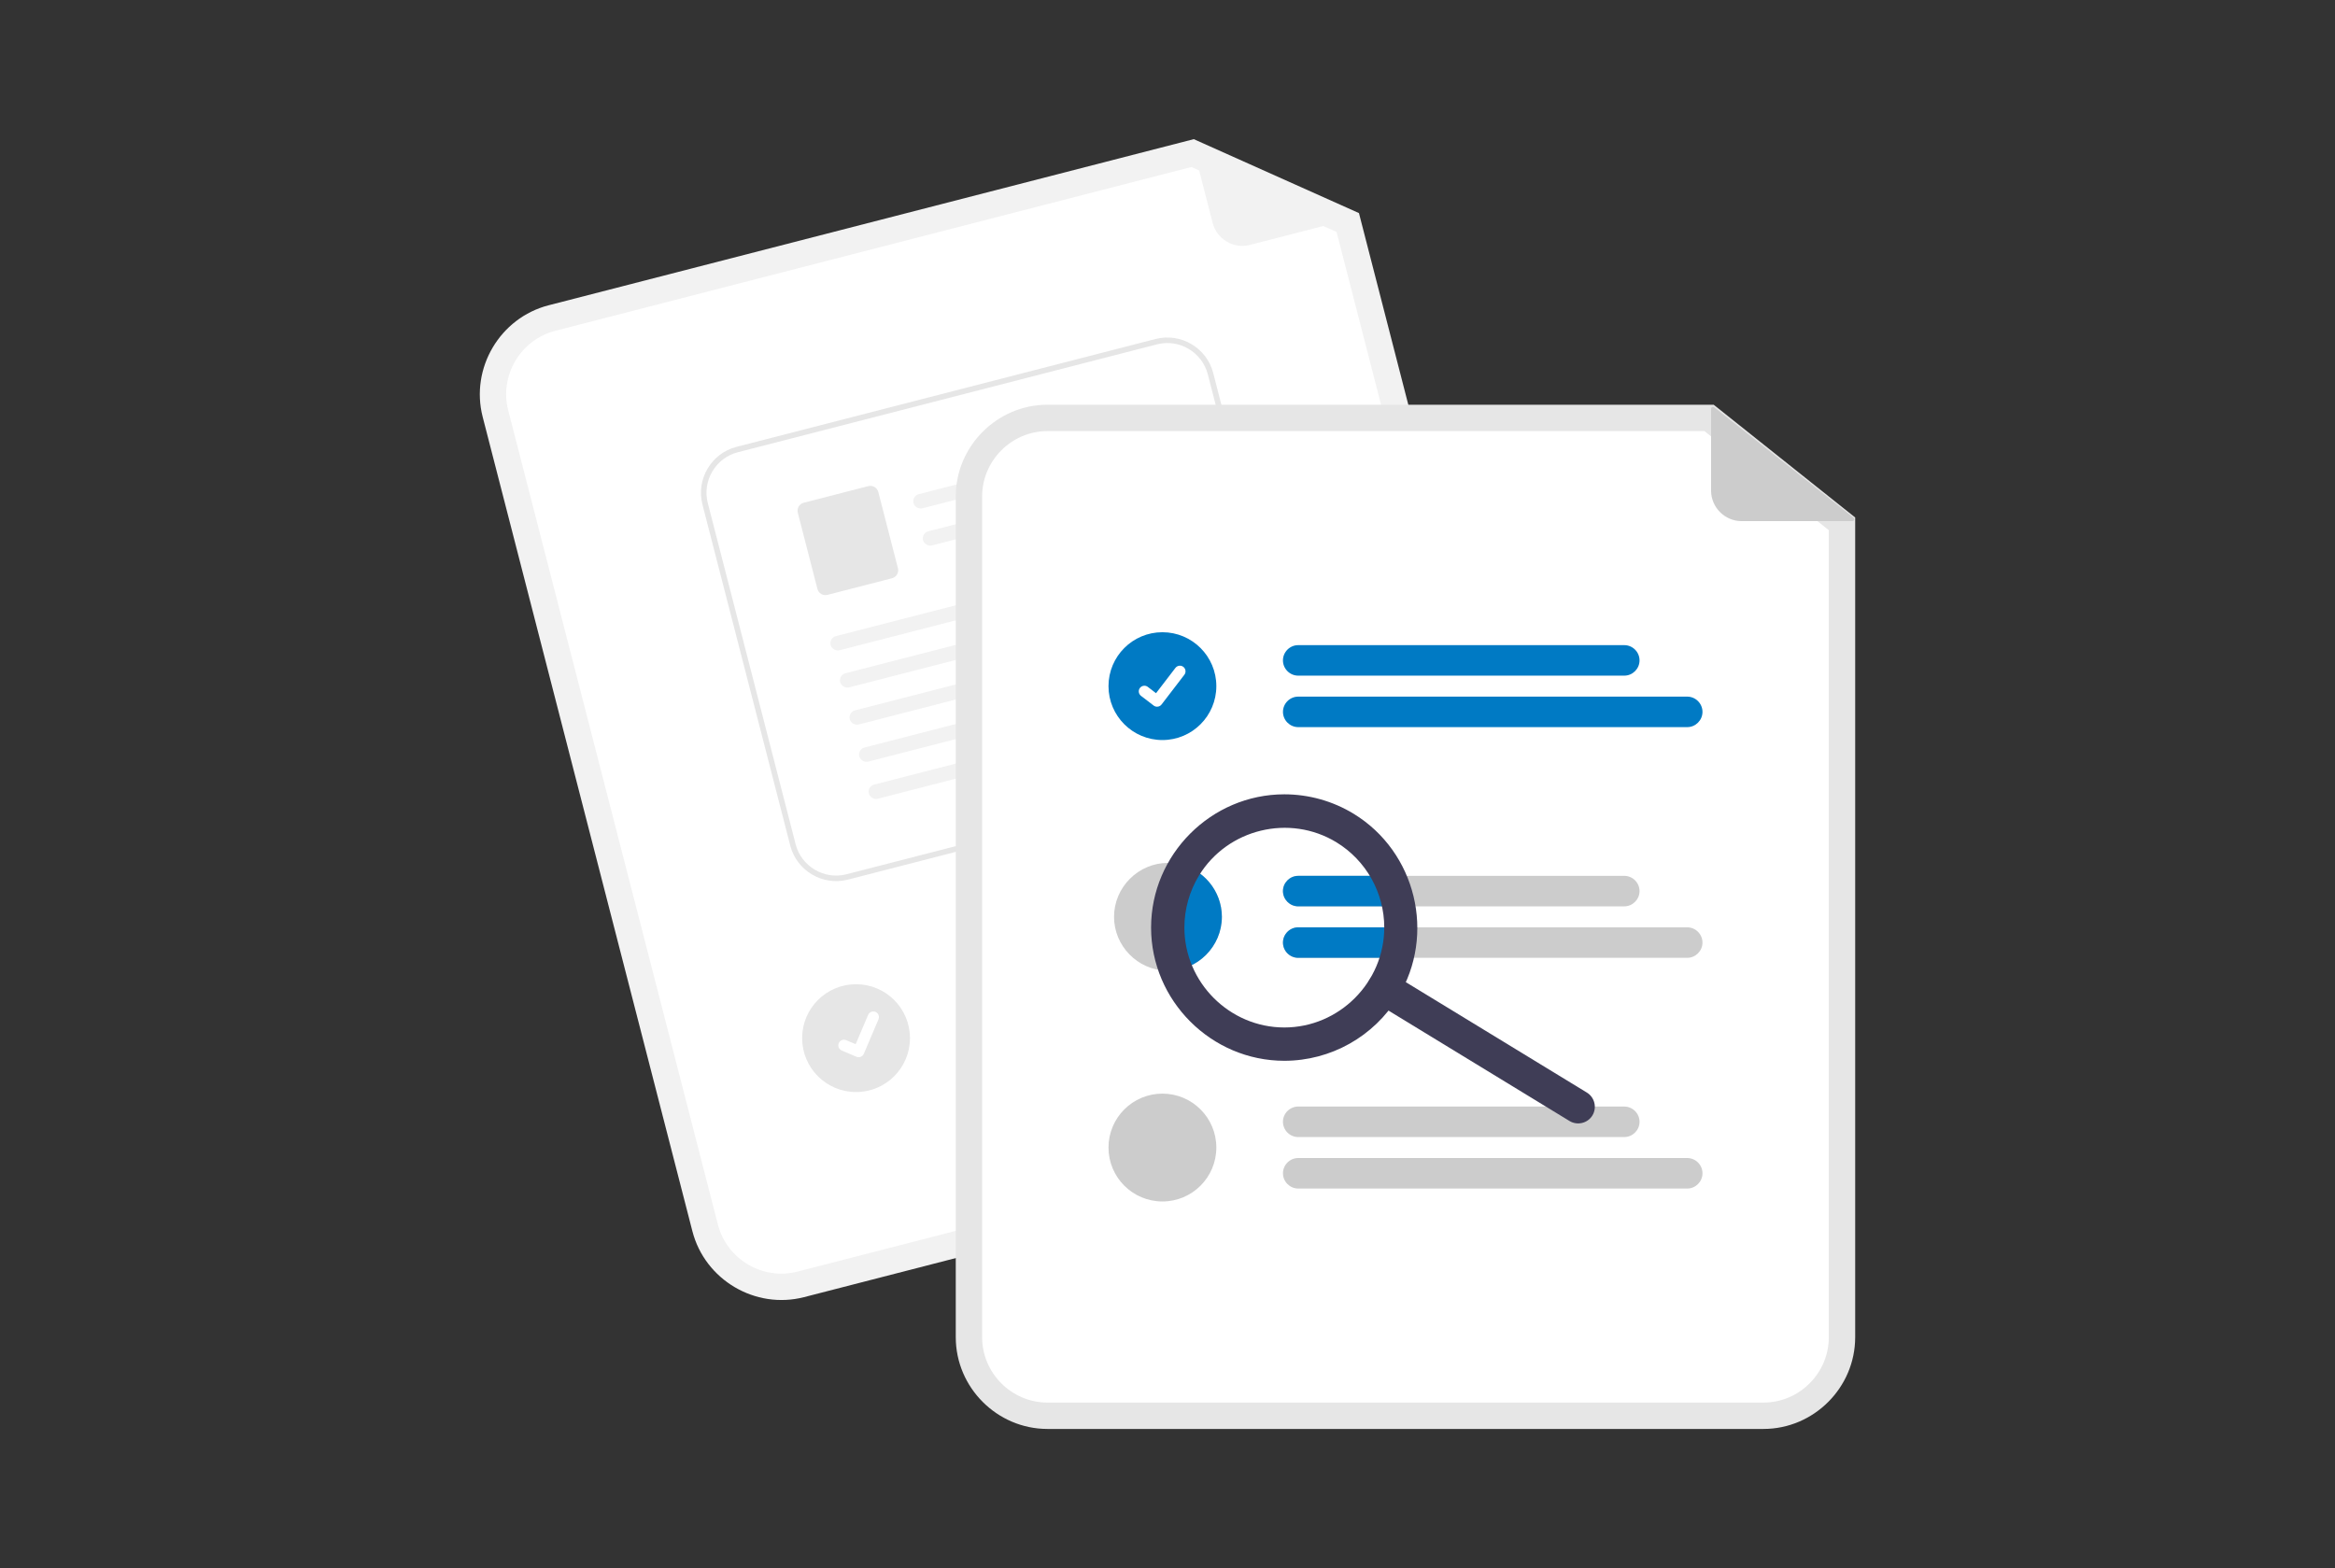 <?xml version="1.0" encoding="UTF-8" standalone="no"?> <svg xmlns="http://www.w3.org/2000/svg" xmlns:xlink="http://www.w3.org/1999/xlink" xmlns:serif="http://www.serif.com/" width="100%" height="100%" viewBox="0 0 3875 2603" version="1.1" xml:space="preserve" style="fill-rule:evenodd;clip-rule:evenodd;stroke-linejoin:round;stroke-miterlimit:2;"><rect x="0" y="0" width="3875" height="2603" fill="#333333" stroke="none"/><rect id="Artboard1" x="0" y="-0" width="3875" height="2602.63" style="fill:none;"></rect><g><path d="M2485.23,1856.53l-1151.01,296.399c-80.752,20.698 -164.254,-28.605 -185.134,-109.311l-348.096,-1351.77c-20.698,-80.753 28.605,-164.254 109.311,-185.134l1070.83,-275.751l274.082,122.698l339.332,1317.74c20.697,80.753 -28.605,164.254 -109.311,185.134Z" style="fill:#f2f2f2;fill-rule:nonzero;"></path><path d="M921.21,549.1c-57.472,14.869 -92.582,74.332 -77.842,131.838l348.096,1351.77c14.869,57.473 74.332,92.582 131.838,77.843l1151.01,-296.399c57.473,-14.869 92.582,-74.332 77.843,-131.838l-334.074,-1297.32l-240.868,-107.829l-1056.01,271.933Z" style="fill:#fff;fill-rule:nonzero;"></path><path d="M2252.28,360.638l-178.134,45.872c-26.899,6.926 -54.733,-9.508 -61.66,-36.407l-33.88,-131.568c-0.067,-0.257 -0.1,-0.523 -0.1,-0.789c-0,-1.736 1.428,-3.164 3.164,-3.164c0.443,-0 0.88,0.092 1.285,0.272l269.82,119.827c1.141,0.507 1.88,1.644 1.88,2.892c0,1.439 -0.981,2.706 -2.375,3.065Z" style="fill:#f2f2f2;fill-rule:nonzero;"></path><path d="M2158.57,1515.02l-524.04,134.946c-2.062,0.531 -4.183,0.8 -6.313,0.8c-13.888,0 -25.316,-11.428 -25.316,-25.316c-0,-11.513 7.854,-21.646 19.003,-24.517l524.04,-134.946c2.062,-0.531 4.183,-0.8 6.313,-0.8c13.888,0 25.316,11.428 25.316,25.316c0,11.513 -7.853,21.646 -19.003,24.517Z" style="fill:#ccc;fill-rule:nonzero;"></path><path d="M2281.01,1571.72l-625.17,160.988c-2.063,0.531 -4.184,0.8 -6.313,0.8c-13.889,0 -25.317,-11.428 -25.317,-25.316c0,-11.513 7.854,-21.646 19.003,-24.517l625.171,-160.988c2.055,-0.528 4.169,-0.794 6.291,-0.794c13.888,-0 25.316,11.428 25.316,25.316c0,11.505 -7.842,21.632 -18.981,24.511l0,-0Z" style="fill:#ccc;fill-rule:nonzero;"></path><circle id="a597741b-ffcf-4aba-98b0-6652ef5d57c9" cx="1420.64" cy="1723.02" r="89.479" style="fill:#e6e6e6;"></circle><path d="M2102.85,1280.85l-695.977,179.155c-41.601,10.659 -84.615,-14.743 -95.367,-56.32l-145.851,-566.597c-10.659,-41.601 14.743,-84.614 56.32,-95.367l695.977,-179.155c41.601,-10.659 84.615,14.743 95.367,56.32l145.851,566.597c10.659,41.601 -14.743,84.614 -56.32,95.367Z" style="fill:#fff;fill-rule:nonzero;"></path><path d="M2102.85,1280.85l-695.977,179.155c-41.601,10.659 -84.615,-14.743 -95.367,-56.32l-145.851,-566.597c-10.659,-41.601 14.743,-84.614 56.32,-95.367l695.977,-179.155c41.601,-10.659 84.615,14.743 95.367,56.32l145.851,566.597c10.659,41.601 -14.743,84.614 -56.32,95.367Zm-878.578,-530.206c-36.685,9.488 -59.099,47.441 -49.694,84.147l145.851,566.597c9.487,36.685 47.44,59.099 84.147,49.694l695.977,-179.155c36.685,-9.488 59.099,-47.441 49.695,-84.148l-145.852,-566.596c-9.487,-36.686 -47.44,-59.099 -84.147,-49.695l-695.977,179.156Z" style="fill:#e6e6e6;fill-rule:nonzero;"></path><path id="b056fd3f-f1a0-44f0-b006-deff0bee637d" d="M1882.64,753.076l-351.251,90.417c-6.336,1.769 -13.045,-1.716 -15.241,-7.917c-0.373,-1.18 -0.562,-2.41 -0.562,-3.647c-0,-5.512 3.76,-10.362 9.097,-11.736l357.552,-92.04c14.443,7.319 10.643,22.287 0.401,24.924l0.004,-0.001Z" style="fill:#f2f2f2;fill-rule:nonzero;"></path><path id="f1ea6668-a825-428d-96fe-a2c4e1b5a672" d="M1898.5,814.687l-351.251,90.418c-6.336,1.769 -13.045,-1.716 -15.241,-7.917c-0.373,-1.18 -0.562,-2.41 -0.562,-3.647c-0,-5.512 3.76,-10.363 9.097,-11.737l357.552,-92.039c14.443,7.318 10.643,22.287 0.401,24.923l0.004,-0.001Z" style="fill:#f2f2f2;fill-rule:nonzero;"></path><path id="ee9aa382-a9c9-40d0-8ed3-22ec2dd616d6" d="M1480.35,959.731l-107.198,27.594c-7.241,1.857 -14.729,-2.565 -16.6,-9.803l-32.563,-126.502c-1.857,-7.242 2.565,-14.729 9.803,-16.6l107.198,-27.594c7.241,-1.854 14.726,2.567 16.599,9.803l32.564,126.502c1.856,7.242 -2.565,14.729 -9.803,16.6l0,-0Z" style="fill:#e6e6e6;fill-rule:nonzero;"></path><path id="be954d2b-d8b8-4d26-80a0-a319e99a4b10" d="M1929.95,941.101l-536.073,137.993c-6.336,1.769 -13.045,-1.716 -15.241,-7.917c-0.372,-1.18 -0.562,-2.41 -0.562,-3.647c0,-5.512 3.76,-10.362 9.098,-11.736l542.377,-139.617c14.444,7.318 10.643,22.287 0.401,24.924l0,-0Z" style="fill:#f2f2f2;fill-rule:nonzero;"></path><path id="baaae9e4-1b4d-40c2-8a9d-f2abb078b489" d="M1945.82,1002.73l-536.073,137.994c-6.337,1.769 -13.045,-1.716 -15.242,-7.917c-0.372,-1.18 -0.561,-2.41 -0.561,-3.647c-0,-5.512 3.759,-10.362 9.097,-11.736l542.378,-139.617c14.443,7.318 10.643,22.287 0.401,24.923l-0,0Z" style="fill:#f2f2f2;fill-rule:nonzero;"></path><path id="a91bf4c9-37f6-4391-92ed-1882bd0ce21c" d="M1961.67,1064.32l-536.073,137.993c-6.336,1.769 -13.045,-1.715 -15.242,-7.917c-0.372,-1.18 -0.561,-2.41 -0.561,-3.647c-0,-5.511 3.76,-10.362 9.097,-11.736l542.378,-139.617c14.443,7.319 10.643,22.287 0.401,24.924l-0,-0Z" style="fill:#f2f2f2;fill-rule:nonzero;"></path><path id="efb98e07-468b-4c85-9a64-ee4cc5493d6f" d="M1977.53,1125.94l-536.073,137.994c-6.336,1.769 -13.045,-1.716 -15.241,-7.917c-0.373,-1.18 -0.562,-2.41 -0.562,-3.648c-0,-5.511 3.76,-10.362 9.097,-11.736l542.378,-139.616c14.444,7.318 10.643,22.287 0.401,24.923l-0,-0Z" style="fill:#f2f2f2;fill-rule:nonzero;"></path><path id="aeb1db98-32e5-40b8-ab89-fdad6a3263dc" d="M1993.39,1187.54l-536.072,137.994c-6.337,1.769 -13.046,-1.716 -15.242,-7.917c-0.372,-1.18 -0.562,-2.41 -0.562,-3.648c0,-5.511 3.76,-10.362 9.098,-11.736l542.378,-139.616c14.443,7.318 10.642,22.287 0.4,24.923l0,0Z" style="fill:#f2f2f2;fill-rule:nonzero;"></path><path id="be265de5-288f-49a7-867d-c42e7cdbf4db" d="M1427.25,1754.38c-1.948,0.505 -4.009,0.363 -5.87,-0.405l-0.115,-0.047l-24.376,-10.334c-3.45,-1.461 -5.702,-4.86 -5.702,-8.606c-0,-5.127 4.218,-9.345 9.345,-9.345c1.262,-0 2.51,0.255 3.67,0.751l15.796,6.718l20.698,-48.691c1.463,-3.441 4.857,-5.686 8.596,-5.686c1.256,-0 2.499,0.253 3.655,0.745l0.003,0.001l-0.124,0.319l0.13,-0.32c4.712,2.01 6.94,7.538 4.939,12.254l-24.351,57.25c-1.143,2.674 -3.471,4.666 -6.289,5.383l-0.005,0.013Z" style="fill:#fff;fill-rule:nonzero;"></path><path d="M2926.71,2371.66l-1188.56,-0c-83.364,-0.094 -151.932,-68.663 -152.026,-152.026l0,-1395.87c0.094,-83.363 68.662,-151.931 152.026,-152.026l1105.76,0l234.825,187.171l-0,1360.73c-0.094,83.363 -68.662,151.932 -152.026,152.026Z" style="fill:#e6e6e6;fill-rule:nonzero;"></path><path d="M1738.15,715.502c-59.365,0.067 -108.194,48.896 -108.261,108.261l0,1395.87c0.067,59.365 48.896,108.194 108.261,108.261l1188.56,-0c59.365,-0.067 108.194,-48.896 108.261,-108.261l-0,-1339.64l-206.369,-164.49l-1090.45,0Z" style="fill:#fff;fill-rule:nonzero;"></path><path d="M2695.54,1121.38l-541.136,-0c-13.888,-0 -25.316,-11.428 -25.316,-25.316c-0,-13.889 11.428,-25.317 25.316,-25.317l541.136,0c13.888,0 25.316,11.428 25.316,25.317c0,13.888 -11.428,25.316 -25.316,25.316Z" style="fill:#007ac4;fill-rule:nonzero;"></path><path d="M2799.97,1206.83l-645.566,0c-13.875,-0.018 -25.282,-11.441 -25.282,-25.316c-0,-13.875 11.407,-25.297 25.282,-25.316l645.566,-0c0.011,-0 0.022,-0 0.034,-0c13.888,-0 25.316,11.428 25.316,25.316c0,13.888 -11.428,25.317 -25.316,25.317c-0.012,-0 -0.023,-0 -0.034,-0.001Z" style="fill:#007ac4;fill-rule:nonzero;"></path><path d="M2695.54,1453.65l-541.118,-0c-13.888,-0 -25.315,11.427 -25.315,25.315c-0,13.887 11.427,25.314 25.315,25.314l541.118,0c13.887,0 25.315,-11.427 25.315,-25.314c-0,-13.888 -11.428,-25.315 -25.315,-25.315Z" style="fill:#ccc;fill-rule:nonzero;"></path><path d="M2799.98,1539.1l-645.555,-0c-13.887,-0 -25.315,11.427 -25.315,25.314c0,13.888 11.428,25.315 25.315,25.315l645.555,0c13.887,0 25.314,-11.427 25.314,-25.315c0,-13.887 -11.427,-25.314 -25.314,-25.314Z" style="fill:#ccc;fill-rule:nonzero;"></path><path d="M2695.54,1887.2l-541.136,0c-13.888,0 -25.316,-11.428 -25.316,-25.316c-0,-13.888 11.428,-25.316 25.316,-25.316l541.136,-0c13.888,-0 25.316,11.428 25.316,25.316c0,13.888 -11.428,25.316 -25.316,25.316Z" style="fill:#ccc;fill-rule:nonzero;"></path><path d="M2799.97,1972.64l-645.566,-0c-13.875,-0.019 -25.282,-11.441 -25.282,-25.317c-0,-13.875 11.407,-25.297 25.282,-25.316l645.566,0c0.011,0 0.022,0 0.034,0c13.888,0 25.316,11.428 25.316,25.316c0,13.889 -11.428,25.317 -25.316,25.317c-0.012,-0 -0.023,-0 -0.034,-0Z" style="fill:#ccc;fill-rule:nonzero;"></path><circle id="abdb8e2f-a218-463c-85f4-c869fef49971" cx="1929.06" cy="1138.79" r="89.479" style="fill:#007ac4;"></circle><path id="ba7dbbd6-0052-44b1-a552-47a8298b8d3e" d="M1920.19,1172.92c-2.012,0.003 -3.973,-0.648 -5.583,-1.856l-0.1,-0.075l-21.029,-16.086c-2.314,-1.767 -3.675,-4.517 -3.675,-7.429c0,-5.126 4.219,-9.345 9.345,-9.345c2.063,0 4.068,0.683 5.702,1.941l13.621,10.445l32.186,-41.991c1.767,-2.304 4.51,-3.658 7.414,-3.658c2.054,0 4.052,0.678 5.683,1.928l0.003,0.002l-0.2,0.278l0.205,-0.278c4.062,3.122 4.842,9.031 1.728,13.1l-37.859,49.368c-1.774,2.304 -4.525,3.653 -7.433,3.644l-0.008,0.012Z" style="fill:#fff;fill-rule:nonzero;"></path><path d="M2027.73,1521.66l-0,0.06c-0,49.081 -40.384,89.47 -89.465,89.477c-0.768,0.015 -1.538,-0.016 -2.303,-0.092c-48.202,-1.237 -87.18,-41.227 -87.18,-89.445c-0,-49.084 40.39,-89.474 89.474,-89.474c49.084,0 89.474,40.39 89.474,89.474Z" style="fill:#ccc;fill-rule:nonzero;"></path><circle id="e4a71040-498e-4958-ad41-c2d79154b8f7" cx="1929.06" cy="1904.61" r="89.479" style="fill:#ccc;"></circle><path d="M3074.17,864.932l-183.946,-0c-27.777,-0 -50.633,-22.857 -50.633,-50.633l0,-135.86c0,-1.736 1.429,-3.165 3.165,-3.165c0.713,0 1.406,0.241 1.965,0.684l231.414,183.329c0.757,0.599 1.199,1.514 1.199,2.48c0,1.736 -1.428,3.165 -3.164,3.165Z" style="fill:#ccc;fill-rule:nonzero;"></path><path d="M2027.73,1521.69c-0,0.011 -0,0.023 -0,0.034c-0,49.081 -40.384,89.47 -89.465,89.477c-0.768,0.015 -1.538,-0.016 -2.303,-0.092c-23.438,-58.462 -16.95,-124.825 17.368,-177.64c42.796,7.336 74.391,44.801 74.4,88.221Z" style="fill:#007ac4;fill-rule:nonzero;"></path><path d="M2129.08,1478.98c0.025,-13.891 11.447,-25.313 25.338,-25.338l134.842,-0c7.875,16.019 13.473,33.06 16.63,50.629l-151.472,0c-13.881,-0.003 -25.309,-11.41 -25.338,-25.291Z" style="fill:#007ac4;fill-rule:nonzero;"></path><path d="M2309.03,1539.1c0.009,17.1 -2.252,34.125 -6.726,50.629l-147.879,0c-13.888,0 -25.315,-11.427 -25.315,-25.315c-0,-13.887 11.427,-25.314 25.315,-25.314l154.605,-0Z" style="fill:#007ac4;fill-rule:nonzero;"></path><path d="M2642.66,1851.34c-7.897,12.945 -25.046,17.1 -37.992,9.204l-322.5,-196.713c-8.219,-5.013 -13.248,-13.971 -13.248,-23.598c0,-15.163 12.478,-27.641 27.641,-27.641c5.078,0 10.059,1.4 14.394,4.044l322.501,196.713c12.945,7.896 17.099,25.046 9.204,37.991Z" style="fill:#3f3d56;fill-rule:nonzero;"></path><path d="M2320.16,1654.63c-40.103,65.747 -111.769,105.979 -188.781,105.979c-121.307,-0 -221.128,-99.821 -221.128,-221.128c-0,-121.307 99.821,-221.128 221.128,-221.128c40.622,-0 80.469,11.194 115.149,32.347c103.447,63.259 136.657,200.341 73.632,303.93Zm-330.367,-201.511c-15.865,26.01 -24.26,55.895 -24.26,86.362c-0,90.98 74.865,165.846 165.846,165.846c90.98,-0 165.846,-74.866 165.846,-165.846c-0,-57.759 -30.174,-111.508 -79.484,-141.586c-77.692,-47.269 -180.504,-22.361 -227.948,55.224Z" style="fill:#3f3d56;fill-rule:nonzero;"></path></g></svg> 